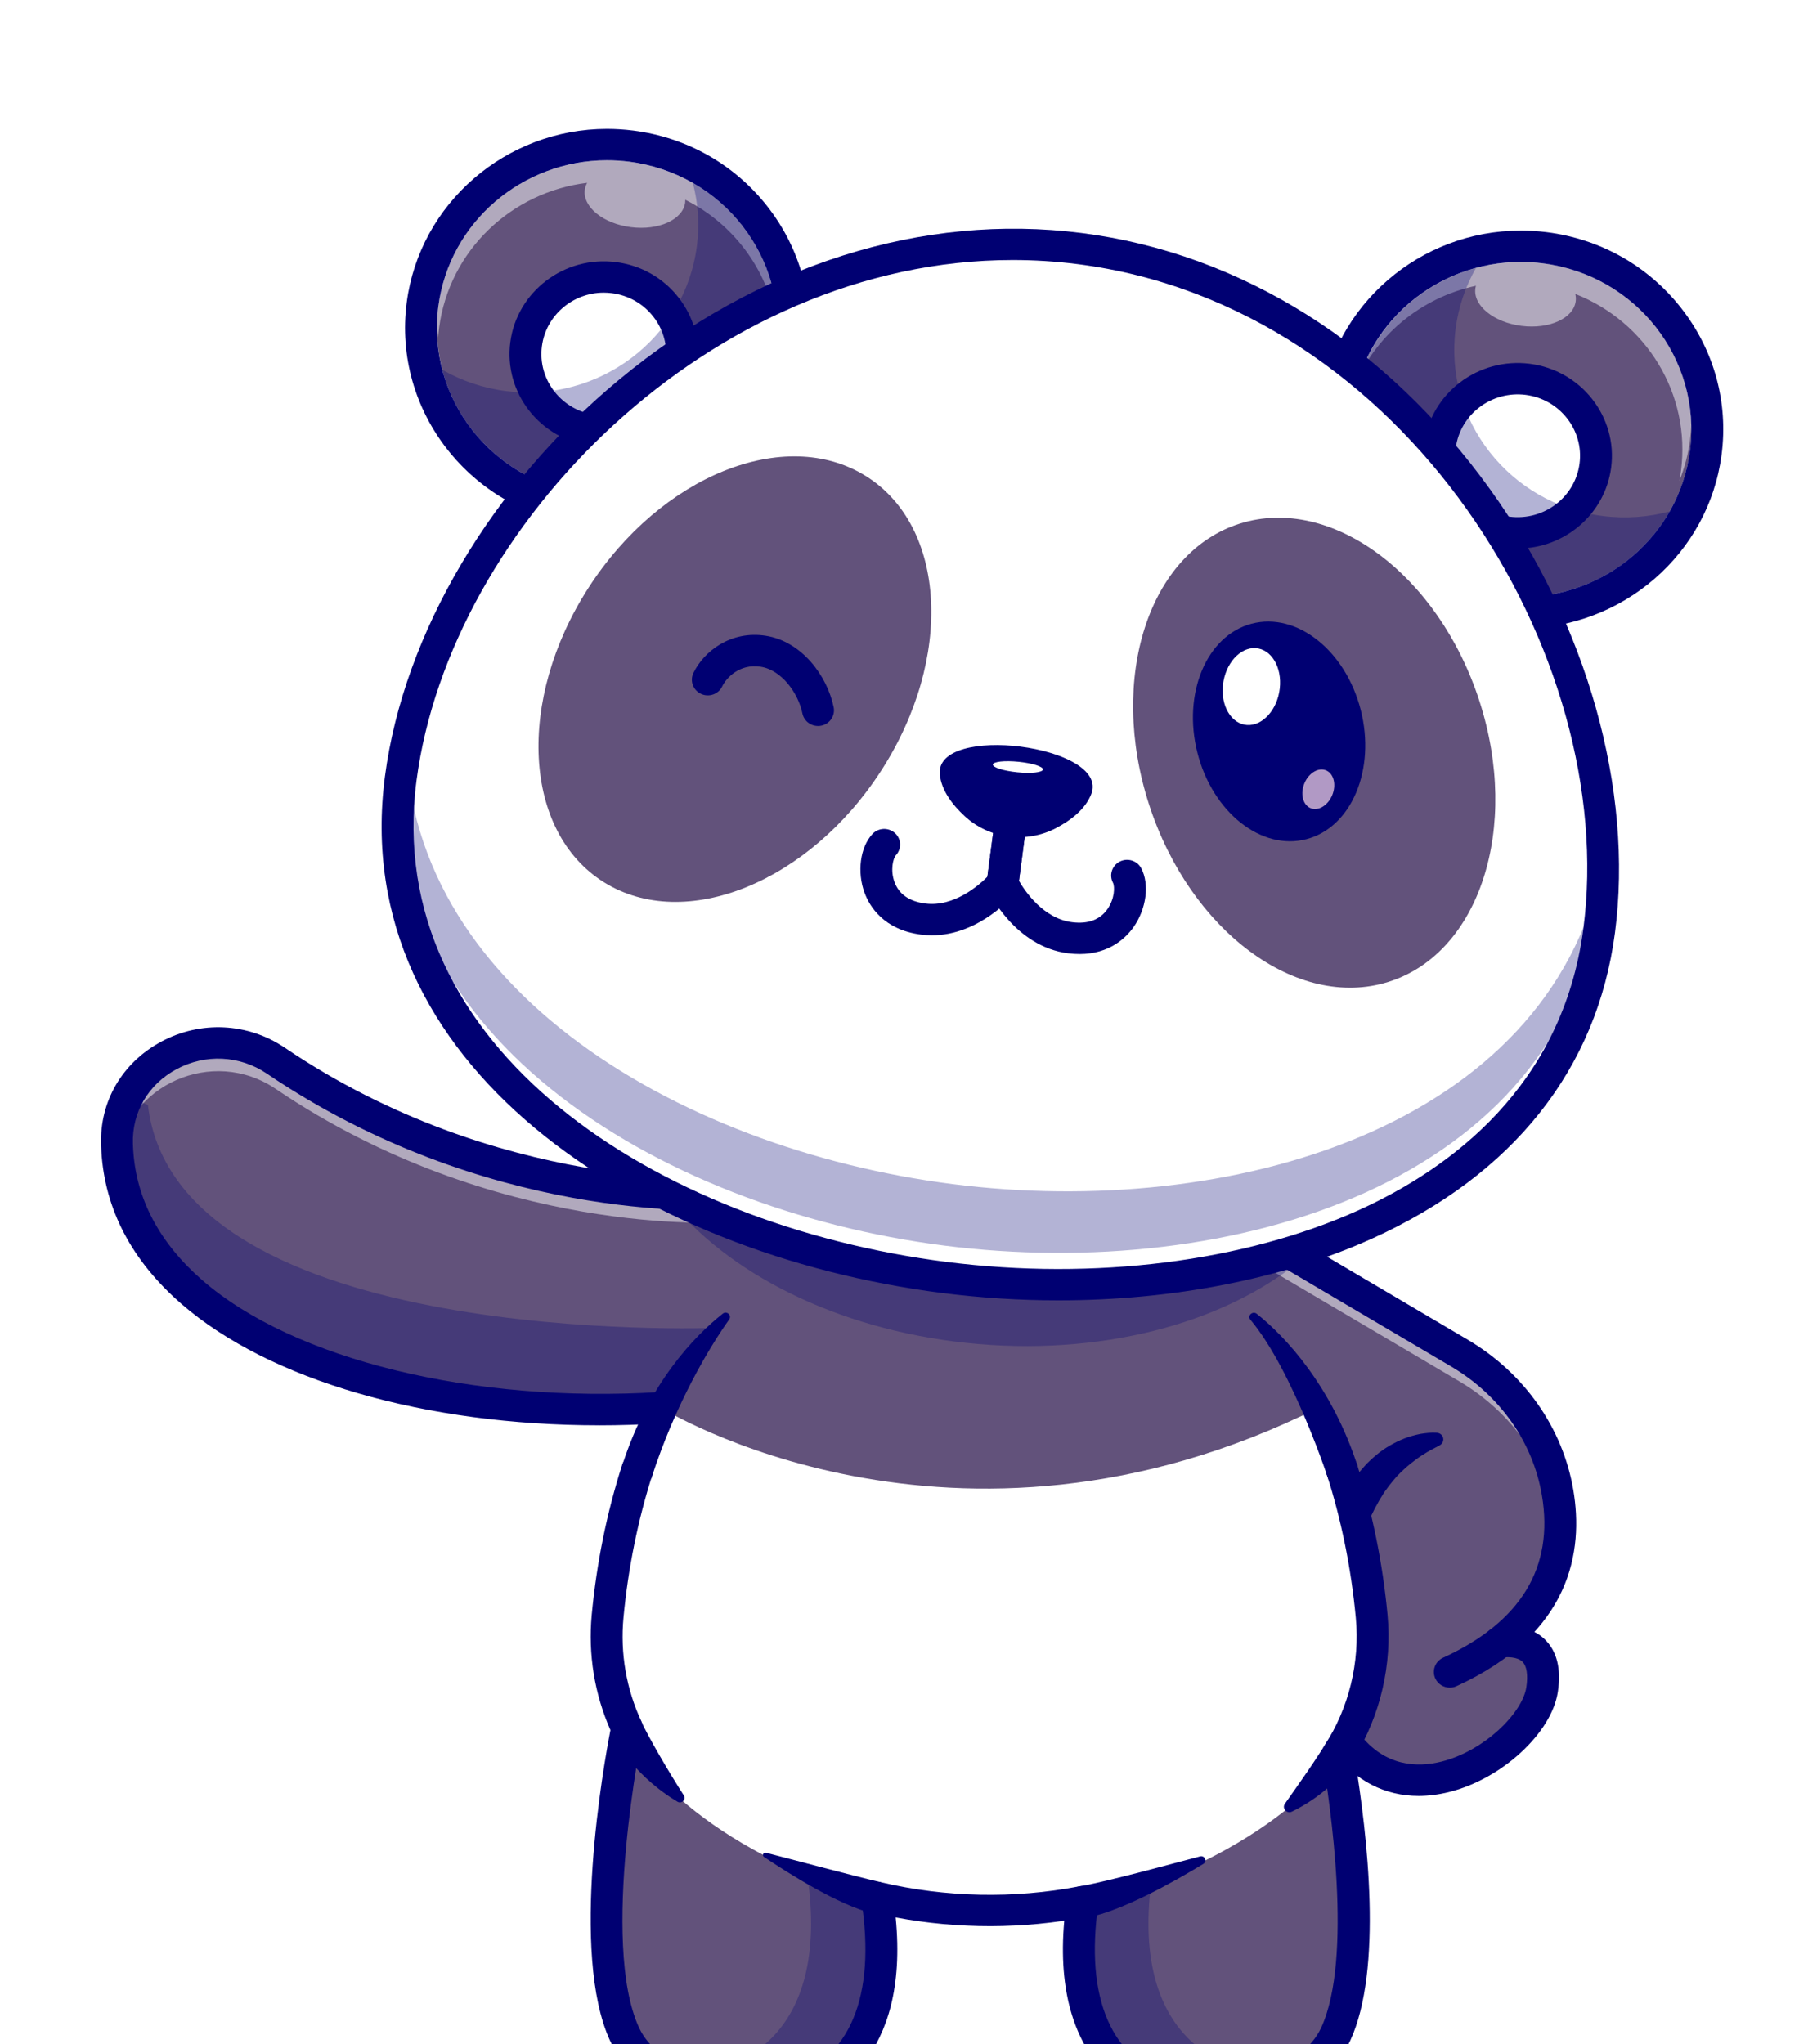 <svg xmlns="http://www.w3.org/2000/svg" width="80" height="90" viewBox="0 0 80 90" fill="none">
  <g filter="url(#filter0_d_1357_92602)">
    <path d="M66.043 68.29L66.036 68.295C68.567 66.33 68.941 63.852 68.578 61.71C68.143 59.139 66.527 56.908 64.255 55.568L52.373 48.559H31.885C31.885 48.559 21.857 49.273 12.142 42.693C9.149 40.666 5.031 42.811 5.15 46.383C5.153 46.472 5.157 46.562 5.163 46.654C5.66 54.822 17.679 58.676 29.092 57.971L28.066 60.687C27.471 62.539 26.984 64.699 26.754 67.152C26.593 68.861 26.898 70.562 27.61 72.081V72.083C27.577 72.245 25.671 81.591 27.499 85.551C29.345 89.545 40.37 90.816 38.617 79.534V79.532C41.585 80.233 44.674 80.295 47.663 79.719C46.059 90.801 56.975 89.523 58.809 85.551C60.263 82.404 59.357 75.858 58.907 73.219C59.029 73.03 59.143 72.836 59.252 72.639L59.272 72.71C62.166 76.536 67.516 72.883 67.896 70.381C68.275 67.879 66.043 68.289 66.043 68.289L66.043 68.29Z" fill="#62527B"/>
    <g opacity="0.5">
      <path d="M5.185 46.919C5.59 43.784 9.353 42.051 12.142 43.939C21.857 50.52 31.885 49.805 31.885 49.805H52.373L64.256 56.814C66.528 58.154 68.143 60.386 68.578 62.956C68.619 63.193 68.649 63.434 68.669 63.678C68.728 63.008 68.686 62.344 68.578 61.71C68.143 59.139 66.528 56.908 64.256 55.568L52.373 48.559H31.885C31.885 48.559 21.857 49.273 12.142 42.693C9.149 40.666 5.031 42.811 5.15 46.383C5.153 46.472 5.157 46.562 5.163 46.654C5.168 46.743 5.177 46.831 5.185 46.919Z" fill="white"/>
    </g>
    <path d="M63.34 59.656C63.31 59.674 63.26 59.696 63.218 59.719C63.174 59.74 63.13 59.762 63.086 59.787C62.998 59.83 62.913 59.885 62.827 59.931C62.659 60.035 62.494 60.136 62.341 60.254C62.029 60.478 61.748 60.73 61.493 61.002C61.249 61.285 61.014 61.571 60.824 61.895C60.717 62.047 60.642 62.224 60.544 62.383C60.456 62.551 60.381 62.727 60.287 62.895L60.246 62.968C60.06 63.301 59.635 63.422 59.296 63.239C58.988 63.072 58.859 62.71 58.979 62.395C59.062 62.176 59.147 61.956 59.251 61.744C59.306 61.638 59.366 61.535 59.424 61.431L59.512 61.276L59.616 61.128L59.826 60.835C59.902 60.741 59.985 60.652 60.065 60.561L60.185 60.426L60.317 60.301C60.408 60.219 60.494 60.134 60.589 60.059C60.961 59.746 61.39 59.502 61.838 59.324C62.063 59.237 62.297 59.173 62.532 59.126C62.775 59.086 63 59.06 63.27 59.076C63.434 59.087 63.557 59.225 63.547 59.386C63.541 59.484 63.485 59.568 63.406 59.616L63.339 59.655L63.34 59.656Z" fill="#000072"/>
    <path d="M62.46 75.063C60.976 75.063 59.674 74.399 58.709 73.124C58.478 72.818 58.542 72.386 58.853 72.158C59.163 71.931 59.603 71.994 59.835 72.3C60.967 73.796 62.426 73.808 63.451 73.556C65.354 73.086 67.03 71.409 67.202 70.28C67.283 69.74 67.222 69.34 67.028 69.153C66.793 68.926 66.315 68.945 66.166 68.97C65.787 69.033 65.423 68.784 65.355 68.411C65.288 68.038 65.535 67.682 65.914 67.612C66.043 67.588 67.203 67.401 67.999 68.156C68.546 68.675 68.745 69.458 68.589 70.484C68.313 72.301 66.116 74.321 63.792 74.894C63.336 75.007 62.89 75.063 62.46 75.063V75.063Z" fill="#000072"/>
    <g opacity="0.3">
      <path d="M35.548 78.574C36.571 85.615 32.547 87.674 29 87.221C32.521 89.614 39.979 89.018 38.644 79.734C37.534 79.557 36.514 79.184 35.548 78.574Z" fill="#000072"/>
    </g>
    <g opacity="0.3">
      <path d="M50.727 78.574C49.704 85.615 53.727 87.674 57.274 87.221C53.754 89.614 46.295 89.018 47.631 79.734C48.741 79.557 49.76 79.184 50.727 78.574Z" fill="#000072"/>
    </g>
    <path d="M57.172 75.217C56.328 75.948 55.284 76.7 53.99 77.419C47.541 81.007 39.603 81.007 33.155 77.419C31.861 76.7 30.817 75.948 29.974 75.217C27.65 73.2 26.469 70.188 26.754 67.152C26.984 64.699 27.471 62.539 28.066 60.687C28.385 59.692 28.734 58.786 29.092 57.971C29.092 57.971 41.985 65.988 58.054 57.971C58.412 58.786 58.761 59.692 59.08 60.687L59.082 60.688C59.674 62.54 60.161 64.699 60.392 67.152C60.676 70.188 59.495 73.2 57.172 75.217Z" fill="white"/>
    <path d="M38.446 80.241C36.928 79.882 34.63 78.417 33.639 77.751C33.542 77.686 33.611 77.536 33.725 77.565C34.853 77.853 37.384 78.535 38.79 78.866L38.446 80.241Z" fill="#000072"/>
    <path d="M47.881 80.418L47.601 79.037C49.028 78.757 51.418 78.099 52.838 77.726C53.043 77.672 53.163 77.945 52.983 78.055C51.689 78.841 49.426 80.114 47.88 80.418H47.881Z" fill="#000072"/>
    <path d="M26.939 72.386L28.178 71.676C28.603 72.584 29.458 74.024 30.106 75.04C30.221 75.22 30.011 75.427 29.826 75.317C29.071 74.868 27.853 73.96 26.939 72.386Z" fill="#000072"/>
    <path d="M59.927 72.942L58.681 72.258C57.904 73.55 57.16 74.566 56.573 75.406C56.431 75.608 56.655 75.863 56.879 75.754C57.702 75.355 59.012 74.516 59.927 72.942Z" fill="#000072"/>
    <path d="M59.08 61.379C58.906 61.379 58.731 61.315 58.596 61.187L58.594 61.185C58.314 60.921 58.305 60.485 58.573 60.209C58.842 59.934 59.286 59.925 59.565 60.19C59.845 60.453 59.855 60.891 59.587 61.166C59.449 61.308 59.264 61.379 59.08 61.379Z" fill="#000072"/>
    <path d="M58.532 61.258C58.532 61.258 56.95 56.362 55.048 54.091C54.906 53.921 55.154 53.697 55.329 53.835C56.572 54.818 58.639 57.01 59.786 60.586L59.084 60.687L58.532 61.258Z" fill="#000072"/>
    <path d="M28.673 61.1L27.404 60.49C28.552 56.908 30.582 54.811 31.824 53.83C31.999 53.692 32.233 53.906 32.105 54.086C31.251 55.287 29.733 57.792 28.673 61.099L28.673 61.1Z" fill="#000072"/>
    <path d="M33.014 89.105C30.401 89.105 27.767 87.803 26.859 85.837C25.084 81.994 26.587 73.657 26.877 72.165C26.175 70.575 25.89 68.825 26.053 67.089C26.268 64.81 26.719 62.586 27.395 60.48C27.511 60.116 27.905 59.915 28.275 60.029C28.645 60.144 28.85 60.532 28.733 60.895C28.087 62.908 27.656 65.035 27.451 67.216C27.303 68.786 27.578 70.369 28.245 71.793C28.288 71.883 28.31 71.982 28.31 72.082C28.31 72.128 28.305 72.176 28.296 72.22C28.277 72.313 26.41 81.528 28.136 85.266C28.986 87.105 32.203 88.213 34.632 87.502C37.415 86.688 38.583 83.895 37.922 79.639C37.917 79.605 37.914 79.57 37.914 79.535C37.914 79.323 38.013 79.123 38.182 78.992C38.35 78.861 38.571 78.812 38.78 78.862C41.625 79.534 44.65 79.597 47.527 79.042C47.907 78.969 48.276 79.213 48.35 79.587C48.425 79.961 48.177 80.324 47.796 80.397C45.053 80.925 42.182 80.929 39.435 80.412C40.048 86.639 36.603 88.366 35.033 88.826C34.383 89.016 33.699 89.105 33.015 89.105L33.014 89.105Z" fill="#000072"/>
    <path d="M63.833 70.295C63.568 70.295 63.315 70.148 63.196 69.896C63.033 69.551 63.185 69.14 63.536 68.979C66.961 67.409 68.425 65.001 67.887 61.824C67.491 59.487 66.036 57.423 63.895 56.16L52.013 49.151C51.681 48.955 51.573 48.531 51.772 48.204C51.971 47.877 52.402 47.771 52.734 47.967L64.617 54.976C67.111 56.447 68.807 58.86 69.271 61.597C69.721 64.254 69.194 67.908 64.129 70.23C64.033 70.275 63.932 70.295 63.833 70.295H63.833Z" fill="#000072"/>
    <path d="M26.372 58.746C18.746 58.746 11.865 56.775 7.98 53.395C5.802 51.499 4.619 49.246 4.464 46.696C4.458 46.598 4.454 46.501 4.45 46.407C4.386 44.485 5.378 42.783 7.103 41.855C8.835 40.924 10.919 41.027 12.541 42.125C21.925 48.481 31.739 47.879 31.836 47.872C31.853 47.871 31.87 47.87 31.886 47.87H52.374C52.762 47.87 53.076 48.179 53.076 48.56C53.076 48.941 52.762 49.251 52.374 49.251H31.91C31.207 49.296 21.398 49.8 11.745 43.262C10.562 42.461 9.041 42.386 7.776 43.067C6.525 43.739 5.806 44.971 5.852 46.362C5.855 46.444 5.859 46.528 5.864 46.613C5.996 48.784 7.021 50.718 8.909 52.361C12.928 55.858 20.833 57.79 29.048 57.283C29.436 57.26 29.768 57.548 29.793 57.929C29.817 58.309 29.523 58.637 29.136 58.661C28.207 58.718 27.283 58.747 26.371 58.747L26.372 58.746Z" fill="#000072"/>
    <path d="M53.286 89.104C52.614 89.104 51.945 89.018 51.307 88.835C49.67 88.365 45.969 86.526 46.968 79.623C47.023 79.245 47.379 78.982 47.762 79.037C48.145 79.09 48.412 79.44 48.358 79.817C47.755 83.986 48.942 86.718 51.7 87.51C54.121 88.205 57.326 87.094 58.17 85.266C59.58 82.214 58.561 75.362 58.215 73.335C58.186 73.166 58.222 72.993 58.315 72.85C59.389 71.191 59.879 69.191 59.694 67.216C59.489 65.04 59.058 62.913 58.413 60.897C58.297 60.533 58.502 60.145 58.872 60.031C59.241 59.917 59.635 60.119 59.751 60.482C60.426 62.592 60.877 64.816 61.091 67.089C61.296 69.277 60.782 71.494 59.642 73.363C60.212 76.793 60.888 82.721 59.448 85.838C58.542 87.799 55.901 89.104 53.286 89.104H53.286Z" fill="#000072"/>
    <g opacity="0.3">
      <path d="M55.49 49.103L32.203 47.122C31.423 47.873 30.562 48.511 29.651 49.054C32.373 52.283 37.29 54.676 43.067 55.168C48.931 55.666 54.263 54.086 57.494 51.288C56.759 50.637 56.082 49.912 55.49 49.103L55.49 49.103Z" fill="#000072"/>
    </g>
    <path d="M32.038 15.65C34.966 12.769 34.966 8.098 32.038 5.217C29.11 2.336 24.362 2.336 21.434 5.217C18.506 8.098 18.506 12.769 21.434 15.65C24.362 18.531 29.11 18.531 32.038 15.65Z" fill="#62527B"/>
    <g opacity="0.5">
      <path d="M34.216 10.479C34.494 6.61 31.658 3.152 27.697 2.649C23.59 2.127 19.831 4.979 19.301 9.02C19.219 9.644 19.219 10.26 19.293 10.857C19.303 10.714 19.316 10.57 19.335 10.426C19.783 7.014 22.533 4.45 25.851 4.048C25.799 4.144 25.762 4.247 25.748 4.355C25.649 5.109 26.558 5.846 27.778 6.001C28.998 6.156 30.068 5.671 30.167 4.917C30.172 4.876 30.173 4.835 30.173 4.795C32.38 5.9 33.915 8.034 34.216 10.479L34.216 10.479Z" fill="white"/>
    </g>
    <path d="M26.726 3.055C27.046 3.055 27.37 3.075 27.696 3.116C31.803 3.638 34.702 7.337 34.172 11.378C33.683 15.098 30.458 17.811 26.745 17.811C26.425 17.811 26.101 17.79 25.775 17.749C21.668 17.227 18.769 13.528 19.299 9.488C19.788 5.768 23.013 3.055 26.726 3.055M26.726 1.674C22.271 1.674 18.48 4.957 17.908 9.311C17.279 14.1 20.728 18.5 25.595 19.118C25.977 19.167 26.363 19.191 26.745 19.191C31.201 19.191 34.992 15.909 35.564 11.555C35.868 9.235 35.236 6.937 33.785 5.085C32.333 3.232 30.235 2.047 27.877 1.747C27.495 1.699 27.109 1.674 26.727 1.674L26.726 1.674Z" fill="#000072"/>
    <path d="M30.006 12.023C29.762 13.882 28.032 15.194 26.142 14.954C24.253 14.714 22.919 13.012 23.164 11.153C23.408 9.294 25.137 7.982 27.026 8.222C28.916 8.462 30.25 10.164 30.006 12.023Z" fill="white"/>
    <path d="M26.588 15.672C26.411 15.672 26.233 15.66 26.053 15.637C23.783 15.349 22.175 13.297 22.468 11.064C22.762 8.83 24.847 7.249 27.117 7.537C28.216 7.676 29.195 8.229 29.872 9.093C30.549 9.957 30.844 11.029 30.702 12.11C30.432 14.167 28.642 15.672 26.588 15.672H26.588ZM26.583 8.883C25.223 8.883 24.038 9.879 23.86 11.241C23.666 12.719 24.73 14.077 26.233 14.268C27.736 14.459 29.116 13.412 29.31 11.934C29.404 11.217 29.209 10.508 28.761 9.936C28.313 9.364 27.665 8.998 26.937 8.906C26.818 8.891 26.7 8.883 26.583 8.883Z" fill="#000072"/>
    <g opacity="0.3">
      <path d="M30.505 4.055C30.737 4.941 30.808 5.883 30.681 6.845C30.151 10.886 26.391 13.739 22.284 13.217C21.261 13.087 20.312 12.759 19.473 12.278C20.217 15.109 22.643 17.351 25.772 17.749C29.878 18.271 33.638 15.419 34.168 11.378C34.567 8.344 33.032 5.504 30.505 4.055Z" fill="#000072"/>
    </g>
    <path d="M66.972 22.286C71.113 22.286 74.47 18.983 74.47 14.909C74.47 10.835 71.113 7.532 66.972 7.532C62.831 7.532 59.474 10.835 59.474 14.909C59.474 18.983 62.831 22.286 66.972 22.286Z" fill="#62527B"/>
    <g opacity="0.5">
      <path d="M59.605 13.068C60.335 9.257 63.971 6.622 67.931 7.125C72.038 7.647 74.937 11.346 74.407 15.386C74.325 16.011 74.166 16.606 73.94 17.166C73.967 17.024 73.992 16.882 74.01 16.738C74.459 13.326 72.461 10.158 69.357 8.94C69.382 9.046 69.391 9.154 69.376 9.262C69.278 10.016 68.208 10.502 66.988 10.347C65.768 10.192 64.859 9.455 64.958 8.701C64.963 8.66 64.972 8.62 64.984 8.581C62.563 9.098 60.527 10.778 59.605 13.068L59.605 13.068Z" fill="white"/>
    </g>
    <path d="M66.96 7.531C67.28 7.531 67.604 7.551 67.93 7.593C72.037 8.115 74.936 11.814 74.405 15.854C73.917 19.574 70.692 22.287 66.979 22.287C66.659 22.287 66.335 22.267 66.009 22.225C61.902 21.703 59.003 18.005 59.533 13.964C60.022 10.244 63.246 7.531 66.96 7.531ZM66.96 6.151C62.504 6.151 58.713 9.434 58.141 13.787C57.837 16.107 58.468 18.405 59.92 20.257C61.372 22.11 63.47 23.295 65.829 23.595C66.21 23.643 66.597 23.668 66.978 23.668C71.434 23.668 75.225 20.385 75.797 16.031C76.102 13.711 75.47 11.414 74.018 9.561C72.566 7.708 70.468 6.523 68.11 6.223C67.728 6.175 67.341 6.15 66.96 6.15V6.151Z" fill="#000072"/>
    <path d="M63.399 15.63C63.155 17.488 64.489 19.19 66.378 19.43C68.267 19.671 69.997 18.359 70.241 16.499C70.485 14.64 69.151 12.939 67.262 12.699C65.373 12.459 63.643 13.771 63.399 15.63Z" fill="white"/>
    <path d="M66.822 19.536C66.671 19.536 66.52 19.527 66.367 19.507C65.432 19.388 64.601 18.919 64.025 18.184C63.449 17.45 63.199 16.539 63.32 15.619C63.569 13.721 65.342 12.375 67.272 12.621C69.201 12.867 70.568 14.611 70.319 16.509C70.089 18.257 68.568 19.536 66.822 19.536H66.822ZM63.398 15.629L63.477 15.639C63.361 16.518 63.601 17.388 64.15 18.089C64.7 18.791 65.495 19.239 66.388 19.353C68.231 19.586 69.924 18.302 70.162 16.489C70.4 14.676 69.094 13.01 67.251 12.776C65.408 12.543 63.715 13.826 63.477 15.64L63.398 15.63V15.629Z" fill="#000072"/>
    <path d="M66.823 20.149C66.646 20.149 66.468 20.138 66.288 20.115C65.188 19.975 64.21 19.423 63.532 18.559C62.855 17.695 62.561 16.623 62.703 15.541C62.996 13.308 65.082 11.726 67.352 12.014C69.621 12.303 71.23 14.355 70.936 16.588C70.666 18.644 68.877 20.149 66.823 20.149ZM64.095 15.718C64.001 16.435 64.195 17.144 64.644 17.716C65.092 18.288 65.74 18.653 66.468 18.746C67.971 18.936 69.351 17.89 69.545 16.411C69.739 14.933 68.674 13.575 67.172 13.383C65.671 13.194 64.289 14.24 64.095 15.718Z" fill="#000072"/>
    <g opacity="0.3">
      <path d="M64.983 7.8C64.529 8.598 64.218 9.492 64.091 10.454C63.561 14.495 66.46 18.194 70.567 18.716C71.591 18.846 72.593 18.766 73.529 18.511C72.077 21.063 69.152 22.625 66.023 22.227C61.917 21.705 59.017 18.006 59.548 13.965C59.946 10.932 62.164 8.569 64.983 7.799V7.8Z" fill="#000072"/>
    </g>
    <path d="M47.532 6.942C32.961 5.09 19.289 17.759 17.646 30.267C16.004 42.776 28.944 50.632 41.584 52.238C54.224 53.845 68.768 49.483 70.411 36.974C72.053 24.466 62.102 8.794 47.532 6.942Z" fill="white"/>
    <path d="M61.13 39.226C65.147 37.968 66.94 32.43 65.136 26.858C63.332 21.286 58.613 17.789 54.597 19.048C50.58 20.307 48.787 25.845 50.591 31.417C52.395 36.989 57.114 40.485 61.13 39.226Z" fill="#62527B"/>
    <path d="M46.601 53.246C44.908 53.246 43.196 53.139 41.492 52.923C28.036 51.212 15.284 42.851 16.949 30.179C17.773 23.896 21.639 17.359 27.288 12.691C33.387 7.651 40.607 5.365 47.62 6.258C54.632 7.149 61.025 11.164 65.622 17.564C69.88 23.491 71.929 30.781 71.105 37.063C70.317 43.062 66.62 47.718 60.413 50.526C56.475 52.308 51.625 53.246 46.602 53.246H46.601ZM44.589 7.447C31.296 7.447 19.814 19.13 18.34 30.355C16.794 42.129 28.907 49.931 41.672 51.554C48.177 52.38 54.795 51.549 59.826 49.273C63.832 47.459 68.8 43.839 69.713 36.886C71.291 24.866 61.906 9.466 47.44 7.627C46.483 7.505 45.531 7.447 44.589 7.447Z" fill="#000072"/>
    <path d="M38.801 29.921C41.985 24.983 41.681 19.178 38.121 16.957C34.561 14.735 29.095 16.937 25.911 21.875C22.727 26.813 23.031 32.617 26.591 34.839C30.15 37.061 35.617 34.859 38.801 29.921Z" fill="#62527B"/>
    <path d="M41.38 30.107C41.455 30.802 41.931 31.431 42.482 31.937C43.568 32.936 45.201 33.144 46.509 32.449C47.173 32.097 47.796 31.608 48.048 30.954C48.875 28.808 41.134 27.824 41.38 30.106L41.38 30.107Z" fill="#000072"/>
    <path d="M41.031 37.175C40.873 37.175 40.713 37.165 40.55 37.144C38.904 36.93 38.288 35.902 38.067 35.309C37.726 34.392 37.87 33.302 38.409 32.719C38.669 32.437 39.114 32.416 39.4 32.672C39.687 32.929 39.708 33.365 39.447 33.648C39.322 33.783 39.19 34.31 39.385 34.835C39.583 35.368 40.037 35.684 40.734 35.775C42.005 35.942 43.11 34.963 43.473 34.597L43.977 30.761C44.026 30.383 44.379 30.115 44.762 30.165C45.147 30.214 45.418 30.56 45.368 30.938L44.836 34.992C44.819 35.121 44.766 35.242 44.681 35.343C44.614 35.423 43.12 37.175 41.031 37.175V37.175Z" fill="#000072"/>
    <path d="M47.528 37.999C47.371 37.999 47.207 37.99 47.034 37.968C44.695 37.678 43.551 35.294 43.503 35.193C43.448 35.075 43.427 34.944 43.444 34.815L43.977 30.761C44.026 30.383 44.379 30.115 44.762 30.165C45.146 30.214 45.418 30.56 45.368 30.938L44.864 34.776C45.12 35.22 45.931 36.44 47.209 36.599C47.906 36.685 48.427 36.493 48.757 36.026C49.081 35.568 49.089 35.025 49.003 34.863C48.824 34.525 48.957 34.108 49.3 33.931C49.644 33.755 50.068 33.886 50.247 34.224C50.618 34.923 50.475 36.013 49.908 36.815C49.58 37.279 48.856 38 47.527 38L47.528 37.999Z" fill="#000072"/>
    <g opacity="0.3">
      <path d="M41.938 48.127C29.741 46.577 17.266 39.207 17.883 27.454C17.787 27.924 17.706 28.395 17.645 28.866C16.002 41.374 28.942 49.23 41.582 50.837C54.222 52.444 68.766 48.081 70.409 35.573C70.471 35.102 70.514 34.626 70.543 34.147C68.103 45.669 54.135 49.678 41.938 48.127L41.938 48.127Z" fill="#000072"/>
    </g>
    <path d="M36.016 27.961C35.688 27.961 35.396 27.735 35.329 27.407C35.146 26.509 34.41 25.495 33.495 25.352C32.551 25.205 31.973 25.853 31.798 26.216C31.633 26.561 31.215 26.709 30.865 26.547C30.514 26.384 30.364 25.973 30.529 25.628C30.988 24.67 32.18 23.749 33.715 23.988C35.308 24.237 36.425 25.76 36.705 27.136C36.781 27.509 36.534 27.873 36.154 27.948C36.108 27.957 36.062 27.962 36.016 27.962V27.961Z" fill="#000072"/>
    <path d="M55.107 23.457C57.092 22.934 59.243 24.633 59.911 27.253C60.579 29.872 59.511 32.419 57.526 32.942C55.541 33.465 53.391 31.765 52.722 29.146C52.055 26.527 53.122 23.98 55.107 23.457Z" fill="#000072"/>
    <path d="M55.41 24.55C56.087 24.688 56.495 25.549 56.322 26.474C56.149 27.399 55.46 28.038 54.783 27.901C54.106 27.764 53.698 26.902 53.871 25.977C54.044 25.052 54.733 24.413 55.41 24.55Z" fill="white"/>
    <path d="M58.401 29.921C58.735 30.075 58.845 30.57 58.647 31.025C58.449 31.48 58.018 31.724 57.685 31.57C57.351 31.416 57.241 30.921 57.439 30.466C57.637 30.011 58.068 29.767 58.401 29.921Z" fill="#B199C5"/>
    <path d="M45.919 29.876C45.906 30.004 45.402 30.059 44.793 29.998C44.184 29.937 43.701 29.785 43.714 29.657C43.727 29.529 44.232 29.474 44.841 29.535C45.45 29.596 45.932 29.748 45.919 29.876Z" fill="white"/>
    <g opacity="0.3">
      <path d="M31.526 54.458C31.526 54.458 7.778 55.393 6.512 44.645L5.958 44.411L5.295 45.499L5.166 47.371L6.231 50.368C6.231 50.368 10.39 53.757 10.39 53.913C10.39 54.069 11.447 54.974 11.447 54.974L15.299 56.094L18.001 57.123L24.323 57.807L27.631 58.044L29.28 58.088C29.28 58.088 30.181 57.028 30.181 56.717C30.181 56.405 31.527 54.458 31.527 54.458H31.526Z" fill="#000072"/>
    </g>
  </g>
  <defs>
    <filter id="filter0_d_1357_92602" x="0.447" y="1.674" width="79.425" height="95.431" filterUnits="userSpaceOnUse" color-interpolation-filters="sRGB">
      <feFlood flood-opacity="0" result="BackgroundImageFix"/>
      <feColorMatrix in="SourceAlpha" type="matrix" values="0 0 0 0 0 0 0 0 0 0 0 0 0 0 0 0 0 0 127 0" result="hardAlpha"/>
      <feOffset dy="4"/>
      <feGaussianBlur stdDeviation="2"/>
      <feComposite in2="hardAlpha" operator="out"/>
      <feColorMatrix type="matrix" values="0 0 0 0 0 0 0 0 0 0 0 0 0 0 0 0 0 0 0.25 0"/>
      <feBlend mode="normal" in2="BackgroundImageFix" result="effect1_dropShadow_1357_92602"/>
      <feBlend mode="normal" in="SourceGraphic" in2="effect1_dropShadow_1357_92602" result="shape"/>
    </filter>
  </defs>
</svg>